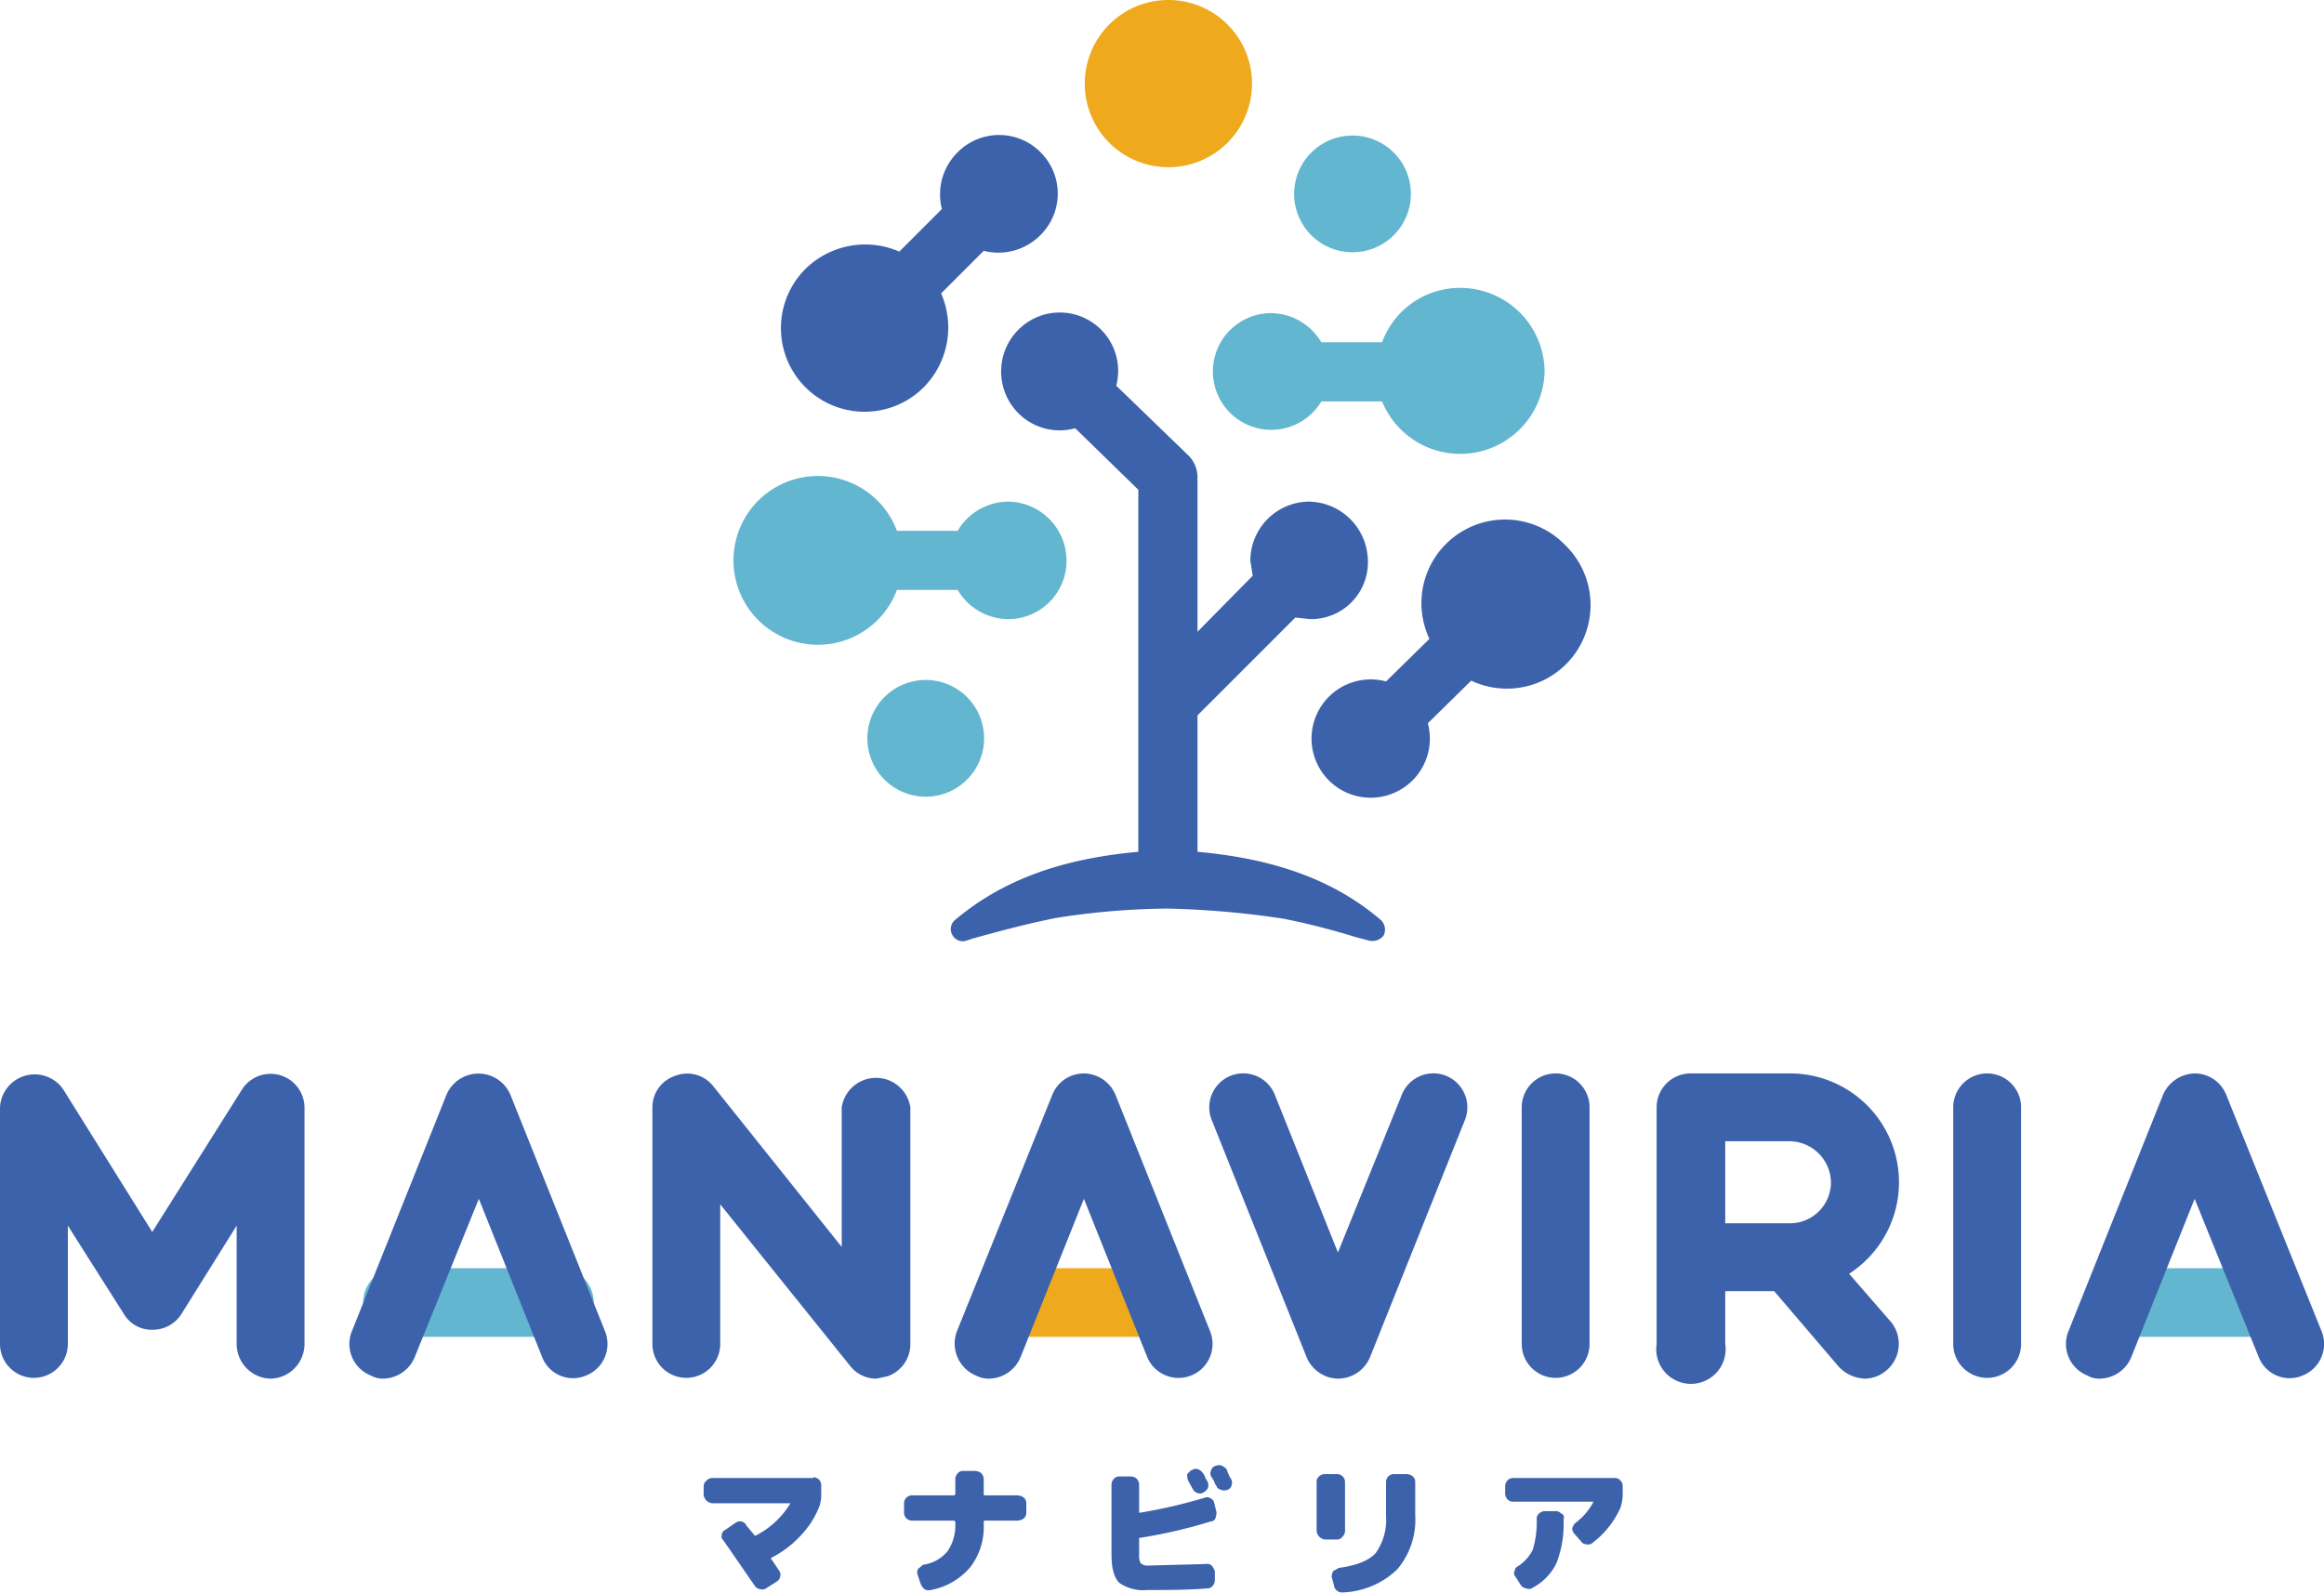 <svg id="レイヤー_1" data-name="レイヤー 1" xmlns="http://www.w3.org/2000/svg" viewBox="0 0 294.6 202"><defs><style>.cls-1{fill:#eea91c;}.cls-2{fill:#63b6d0;}.cls-3{fill:#3d62ac;}</style></defs><path class="cls-1" d="M433.5,195.6a10.6,10.6,0,1,1,0-15A10.6,10.6,0,0,1,433.5,195.6Z" transform="translate(-277.9 -177.5)"/><path class="cls-2" d="M405.7,241.1a7.5,7.5,0,0,0-6.4,3.7h-7.7a10.7,10.7,0,1,0,0,7.5h7.7a7.5,7.5,0,0,0,6.4,3.7,7.4,7.4,0,0,0,7.4-7.4A7.5,7.5,0,0,0,405.7,241.1Z" transform="translate(-277.9 -177.5)"/><path class="cls-2" d="M400.5,265.9a7.4,7.4,0,1,1-10.5,0A7.4,7.4,0,0,1,400.5,265.9Z" transform="translate(-277.9 -177.5)"/><path class="cls-2" d="M463,214a10.5,10.5,0,0,0-9.9,6.9h-7.7a7.5,7.5,0,0,0-6.5-3.7,7.4,7.4,0,1,0,6.5,11.2h7.7a10.7,10.7,0,0,0,20.6-3.8A10.7,10.7,0,0,0,463,214Z" transform="translate(-277.9 -177.5)"/><path class="cls-2" d="M444.1,207.3a7.4,7.4,0,1,1,10.5,0A7.4,7.4,0,0,1,444.1,207.3Z" transform="translate(-277.9 -177.5)"/><path class="cls-3" d="M476.3,246.6a10.6,10.6,0,0,0-17.2,11.9l-5.5,5.4a7.5,7.5,0,1,0,5.3,5.3l5.5-5.4a10.6,10.6,0,0,0,11.9-17.2Z" transform="translate(-277.9 -177.5)"/><path class="cls-3" d="M409.8,196.8a7.4,7.4,0,0,0-10.5,0,7.5,7.5,0,0,0-2,7.2l-5.4,5.4a10.8,10.8,0,0,0-11.9,2.2,10.6,10.6,0,0,0,15,15,10.8,10.8,0,0,0,2.2-11.9l5.4-5.4a7.5,7.5,0,0,0,7.2-2A7.4,7.4,0,0,0,409.8,196.8Z" transform="translate(-277.9 -177.5)"/><path class="cls-3" d="M453,294.2c-5.8-5-13.3-7.8-23.3-8.7V268.2l12.4-12.4,1.9.2a7.2,7.2,0,0,0,7.3-7.4,7.6,7.6,0,0,0-7.5-7.5,7.5,7.5,0,0,0-7.4,7.5l.3,1.9-7,7.1V238a3.9,3.9,0,0,0-1.1-2.7l-9.2-8.9a7.4,7.4,0,0,0-12.4-7.1,7.5,7.5,0,0,0,0,10.6,7.4,7.4,0,0,0,7.2,1.9l8,7.8v45.9c-10,.9-17.4,3.7-23.3,8.7a1.5,1.5,0,0,0-.3,1.8,1.5,1.5,0,0,0,1.7.8l.9-.3c3.6-1,7-1.9,10.5-2.6a94.5,94.5,0,0,1,14-1.2h.2a114.1,114.1,0,0,1,14.8,1.3,91.2,91.2,0,0,1,9,2.3l1.9.5h.4a1.7,1.7,0,0,0,1.3-.7A1.7,1.7,0,0,0,453,294.2Z" transform="translate(-277.9 -177.5)"/><path class="cls-3" d="M312.2,352.3a4.4,4.4,0,0,1-4.3-4.4v-15l-7,11.2a4.3,4.3,0,0,1-3.7,2h0a4.1,4.1,0,0,1-3.6-2l-7.1-11.2v15a4.3,4.3,0,1,1-8.6,0v-30a4.4,4.4,0,0,1,8-2.3l11.3,18.1,11.4-18.1a4.3,4.3,0,0,1,7.9,2.3v30A4.4,4.4,0,0,1,312.2,352.3Z" transform="translate(-277.9 -177.5)"/><path class="cls-3" d="M389,352.3a4.2,4.2,0,0,1-3.4-1.7l-16.4-20.4v17.7a4.3,4.3,0,1,1-8.6,0v-30a4.2,4.2,0,0,1,2.9-4,4.2,4.2,0,0,1,4.8,1.3l16.3,20.4V317.9a4.4,4.4,0,0,1,8.7,0v30a4.3,4.3,0,0,1-2.9,4.1Z" transform="translate(-277.9 -177.5)"/><path class="cls-3" d="M447.5,352.3h0a4.4,4.4,0,0,1-4-2.8l-12-30a4.3,4.3,0,0,1,8-3.2l8,20,8.1-20a4.3,4.3,0,1,1,8,3.2l-12,30A4.4,4.4,0,0,1,447.5,352.3Z" transform="translate(-277.9 -177.5)"/><path class="cls-3" d="M475.1,352.2a4.3,4.3,0,0,1-4.3-4.3v-30a4.3,4.3,0,1,1,8.6,0v30A4.3,4.3,0,0,1,475.1,352.2Z" transform="translate(-277.9 -177.5)"/><path class="cls-3" d="M529.8,352.2a4.3,4.3,0,0,1-4.3-4.3v-30a4.3,4.3,0,0,1,8.6,0v30A4.3,4.3,0,0,1,529.8,352.2Z" transform="translate(-277.9 -177.5)"/><path class="cls-3" d="M512.3,339a13.8,13.8,0,0,0-7.5-25.4H492.2a4.3,4.3,0,0,0-4.3,4.3v30a4.4,4.4,0,1,0,8.7,0v-6.7h6.2l8.2,9.6a4.8,4.8,0,0,0,3.3,1.5,4.3,4.3,0,0,0,2.8-1.1,4.4,4.4,0,0,0,.5-6.1Zm-15.7-16.8h8.2a5.3,5.3,0,0,1,5.2,5.2,5.2,5.2,0,0,1-5.2,5.2h-8.2Z" transform="translate(-277.9 -177.5)"/><path class="cls-2" d="M348.1,347H329a4.4,4.4,0,1,1,0-8.7h19.1a4.4,4.4,0,1,1,0,8.7Z" transform="translate(-277.9 -177.5)"/><path class="cls-3" d="M326.5,352.3a3.2,3.2,0,0,1-1.6-.4,4.3,4.3,0,0,1-2.4-5.6l12-30a4.4,4.4,0,0,1,8.1,0l12,30a4.3,4.3,0,0,1-2.4,5.6,4.2,4.2,0,0,1-5.6-2.4l-8-20-8.1,20A4.4,4.4,0,0,1,326.5,352.3Z" transform="translate(-277.9 -177.5)"/><path class="cls-1" d="M424.9,347H405.7a4.4,4.4,0,0,1,0-8.7h19.2a4.4,4.4,0,0,1,0,8.7Z" transform="translate(-277.9 -177.5)"/><path class="cls-3" d="M403.3,352.3a3.5,3.5,0,0,1-1.7-.4,4.4,4.4,0,0,1-2.4-5.6l12.1-30a4.3,4.3,0,0,1,4-2.7,4.4,4.4,0,0,1,4,2.7l12,30a4.3,4.3,0,1,1-8,3.2l-8-20-8,20A4.4,4.4,0,0,1,403.3,352.3Z" transform="translate(-277.9 -177.5)"/><path class="cls-2" d="M565.7,347H546.5a4.4,4.4,0,0,1,0-8.7h19.2a4.4,4.4,0,0,1,0,8.7Z" transform="translate(-277.9 -177.5)"/><path class="cls-3" d="M544.1,352.3a2.9,2.9,0,0,1-1.6-.4,4.3,4.3,0,0,1-2.4-5.6l12-30a4.5,4.5,0,0,1,4-2.7,4.3,4.3,0,0,1,4,2.7l12.1,30a4.3,4.3,0,0,1-2.4,5.6,4.2,4.2,0,0,1-5.6-2.4l-8.1-20-8,20A4.4,4.4,0,0,1,544.1,352.3Z" transform="translate(-277.9 -177.5)"/><path class="cls-3" d="M381,364.9H368.2a.9.9,0,0,0-.7.3.9.9,0,0,0-.4.7V367a1.2,1.2,0,0,0,1.1,1.1h9.9a11,11,0,0,1-4.4,4.1c-.1,0-.2,0-.2-.1l-1-1.2c-.1-.3-.4-.4-.6-.5a1.1,1.1,0,0,0-.8.2l-1.3.9a.7.7,0,0,0-.4.6.6.6,0,0,0,.2.7l4,5.8a1,1,0,0,0,.7.4.9.9,0,0,0,.7-.1l1.4-.9a.9.9,0,0,0,.4-.6.8.8,0,0,0-.1-.7l-1-1.5c-.1,0-.1-.1,0-.2a13,13,0,0,0,3.6-2.7,11.3,11.3,0,0,0,2.3-3.4,4.2,4.2,0,0,0,.4-2v-1.1a1,1,0,0,0-1-1Z" transform="translate(-277.9 -177.5)"/><path class="cls-3" d="M406.9,367.1h-4.2c-.1,0-.1-.1-.1-.2V365a1.1,1.1,0,0,0-.3-.7,1.3,1.3,0,0,0-.8-.3H400a.9.9,0,0,0-.7.3,1.1,1.1,0,0,0-.3.7v1.9a.2.2,0,0,1-.2.2h-5.3a1,1,0,0,0-1,1v1.2a1,1,0,0,0,1,1h5.3a.2.2,0,0,1,.2.2v.2a5.8,5.8,0,0,1-1,3.5,4.9,4.9,0,0,1-3.1,1.7l-.6.5a.9.9,0,0,0-.1.7l.4,1.2a1.8,1.8,0,0,0,.5.7,1.1,1.1,0,0,0,.8.1,8.6,8.6,0,0,0,5-2.9,8.4,8.4,0,0,0,1.7-5.5v-.2c0-.1,0-.2.1-.2h4.2a1.3,1.3,0,0,0,.8-.3.9.9,0,0,0,.3-.7v-1.2a.9.9,0,0,0-.3-.7A1.3,1.3,0,0,0,406.9,367.1Z" transform="translate(-277.9 -177.5)"/><path class="cls-3" d="M456.2,364.4h-1.6a1,1,0,0,0-1,1v4.3a7.3,7.3,0,0,1-1.3,4.7c-.9,1-2.5,1.6-4.7,1.9l-.7.4a1.9,1.9,0,0,0-.2.7l.3,1.1a1,1,0,0,0,.4.7,1.1,1.1,0,0,0,.8.2,10.5,10.5,0,0,0,6.8-2.9,9.7,9.7,0,0,0,2.3-6.9v-4.2a.9.9,0,0,0-.3-.7A1.3,1.3,0,0,0,456.2,364.4Z" transform="translate(-277.9 -177.5)"/><path class="cls-3" d="M448.1,372.3a.9.9,0,0,0,.3-.7v-6.2a1,1,0,0,0-1-1h-1.5a1.1,1.1,0,0,0-.8.3.9.9,0,0,0-.3.7v6.2a1.2,1.2,0,0,0,1.1,1.1h1.5A.8.8,0,0,0,448.1,372.3Z" transform="translate(-277.9 -177.5)"/><path class="cls-3" d="M483.3,365.2a.9.9,0,0,0-.7-.3H469.7a.9.9,0,0,0-.7.3,1.1,1.1,0,0,0-.3.7v1a1.1,1.1,0,0,0,.3.7.9.9,0,0,0,.7.3h10.2a7.9,7.9,0,0,1-2.3,2.7,1.6,1.6,0,0,0-.4.7,1.1,1.1,0,0,0,.3.7l.8.9a.8.8,0,0,0,.7.4.8.8,0,0,0,.8-.2,11.4,11.4,0,0,0,3.5-4.4,5.4,5.4,0,0,0,.3-1.9v-1A1.1,1.1,0,0,0,483.3,365.2Z" transform="translate(-277.9 -177.5)"/><path class="cls-3" d="M475.1,369.1h-1.3a1.1,1.1,0,0,0-.8.3.8.8,0,0,0-.3.7,12.3,12.3,0,0,1-.5,3.9,5.4,5.4,0,0,1-1.9,2.1.7.7,0,0,0-.4.6.6.6,0,0,0,.1.7l.7,1.1a1,1,0,0,0,.7.4.8.8,0,0,0,.8-.1,6.9,6.9,0,0,0,3-3.1,13.6,13.6,0,0,0,.9-5.6.5.5,0,0,0-.3-.7A.9.9,0,0,0,475.1,369.1Z" transform="translate(-277.9 -177.5)"/><path class="cls-3" d="M431.8,368a.7.7,0,0,0-.4-.5.8.8,0,0,0-.8-.1,65.6,65.6,0,0,1-8.2,1.9c-.1,0-.1,0-.1-.1v-3.4a1.1,1.1,0,0,0-.3-.8,1.1,1.1,0,0,0-.7-.3h-1.5a.9.9,0,0,0-.7.3,1.1,1.1,0,0,0-.3.8v8.8c0,1.7.3,2.9,1,3.6a5.3,5.3,0,0,0,3.5.9c2.5,0,5,0,7.6-.2a.9.9,0,0,0,.7-.3,1.1,1.1,0,0,0,.3-.8v-1.1a2.5,2.5,0,0,0-.4-.7.8.8,0,0,0-.7-.2l-7.3.2a1.3,1.3,0,0,1-1-.3,1.9,1.9,0,0,1-.2-1v-2.2a63.7,63.7,0,0,0,9.1-2.1.6.6,0,0,0,.6-.5,1.7,1.7,0,0,0,.1-.7Z" transform="translate(-277.9 -177.5)"/><path class="cls-3" d="M429.1,366.3a1,1,0,0,0,.6.5.8.8,0,0,0,.8-.1,1.2,1.2,0,0,0,.5-.5,1.1,1.1,0,0,0,0-.8l-.3-.5a1.6,1.6,0,0,0-.3-.6,1.3,1.3,0,0,0-.6-.5.8.8,0,0,0-.8.1h-.1l-.5.5a1.9,1.9,0,0,0,.1.8Z" transform="translate(-277.9 -177.5)"/><path class="cls-3" d="M433.4,363.8a1.8,1.8,0,0,0-.7-.5,1.2,1.2,0,0,0-.8.1h0c-.3.1-.4.3-.5.6a.8.8,0,0,0,.1.8l.3.5a1.6,1.6,0,0,0,.3.6c.1.3.3.4.6.5a1.1,1.1,0,0,0,.8,0h0a.8.8,0,0,0,.5-.5,1.1,1.1,0,0,0,0-.8A5.2,5.2,0,0,1,433.4,363.8Z" transform="translate(-277.9 -177.5)"/></svg>